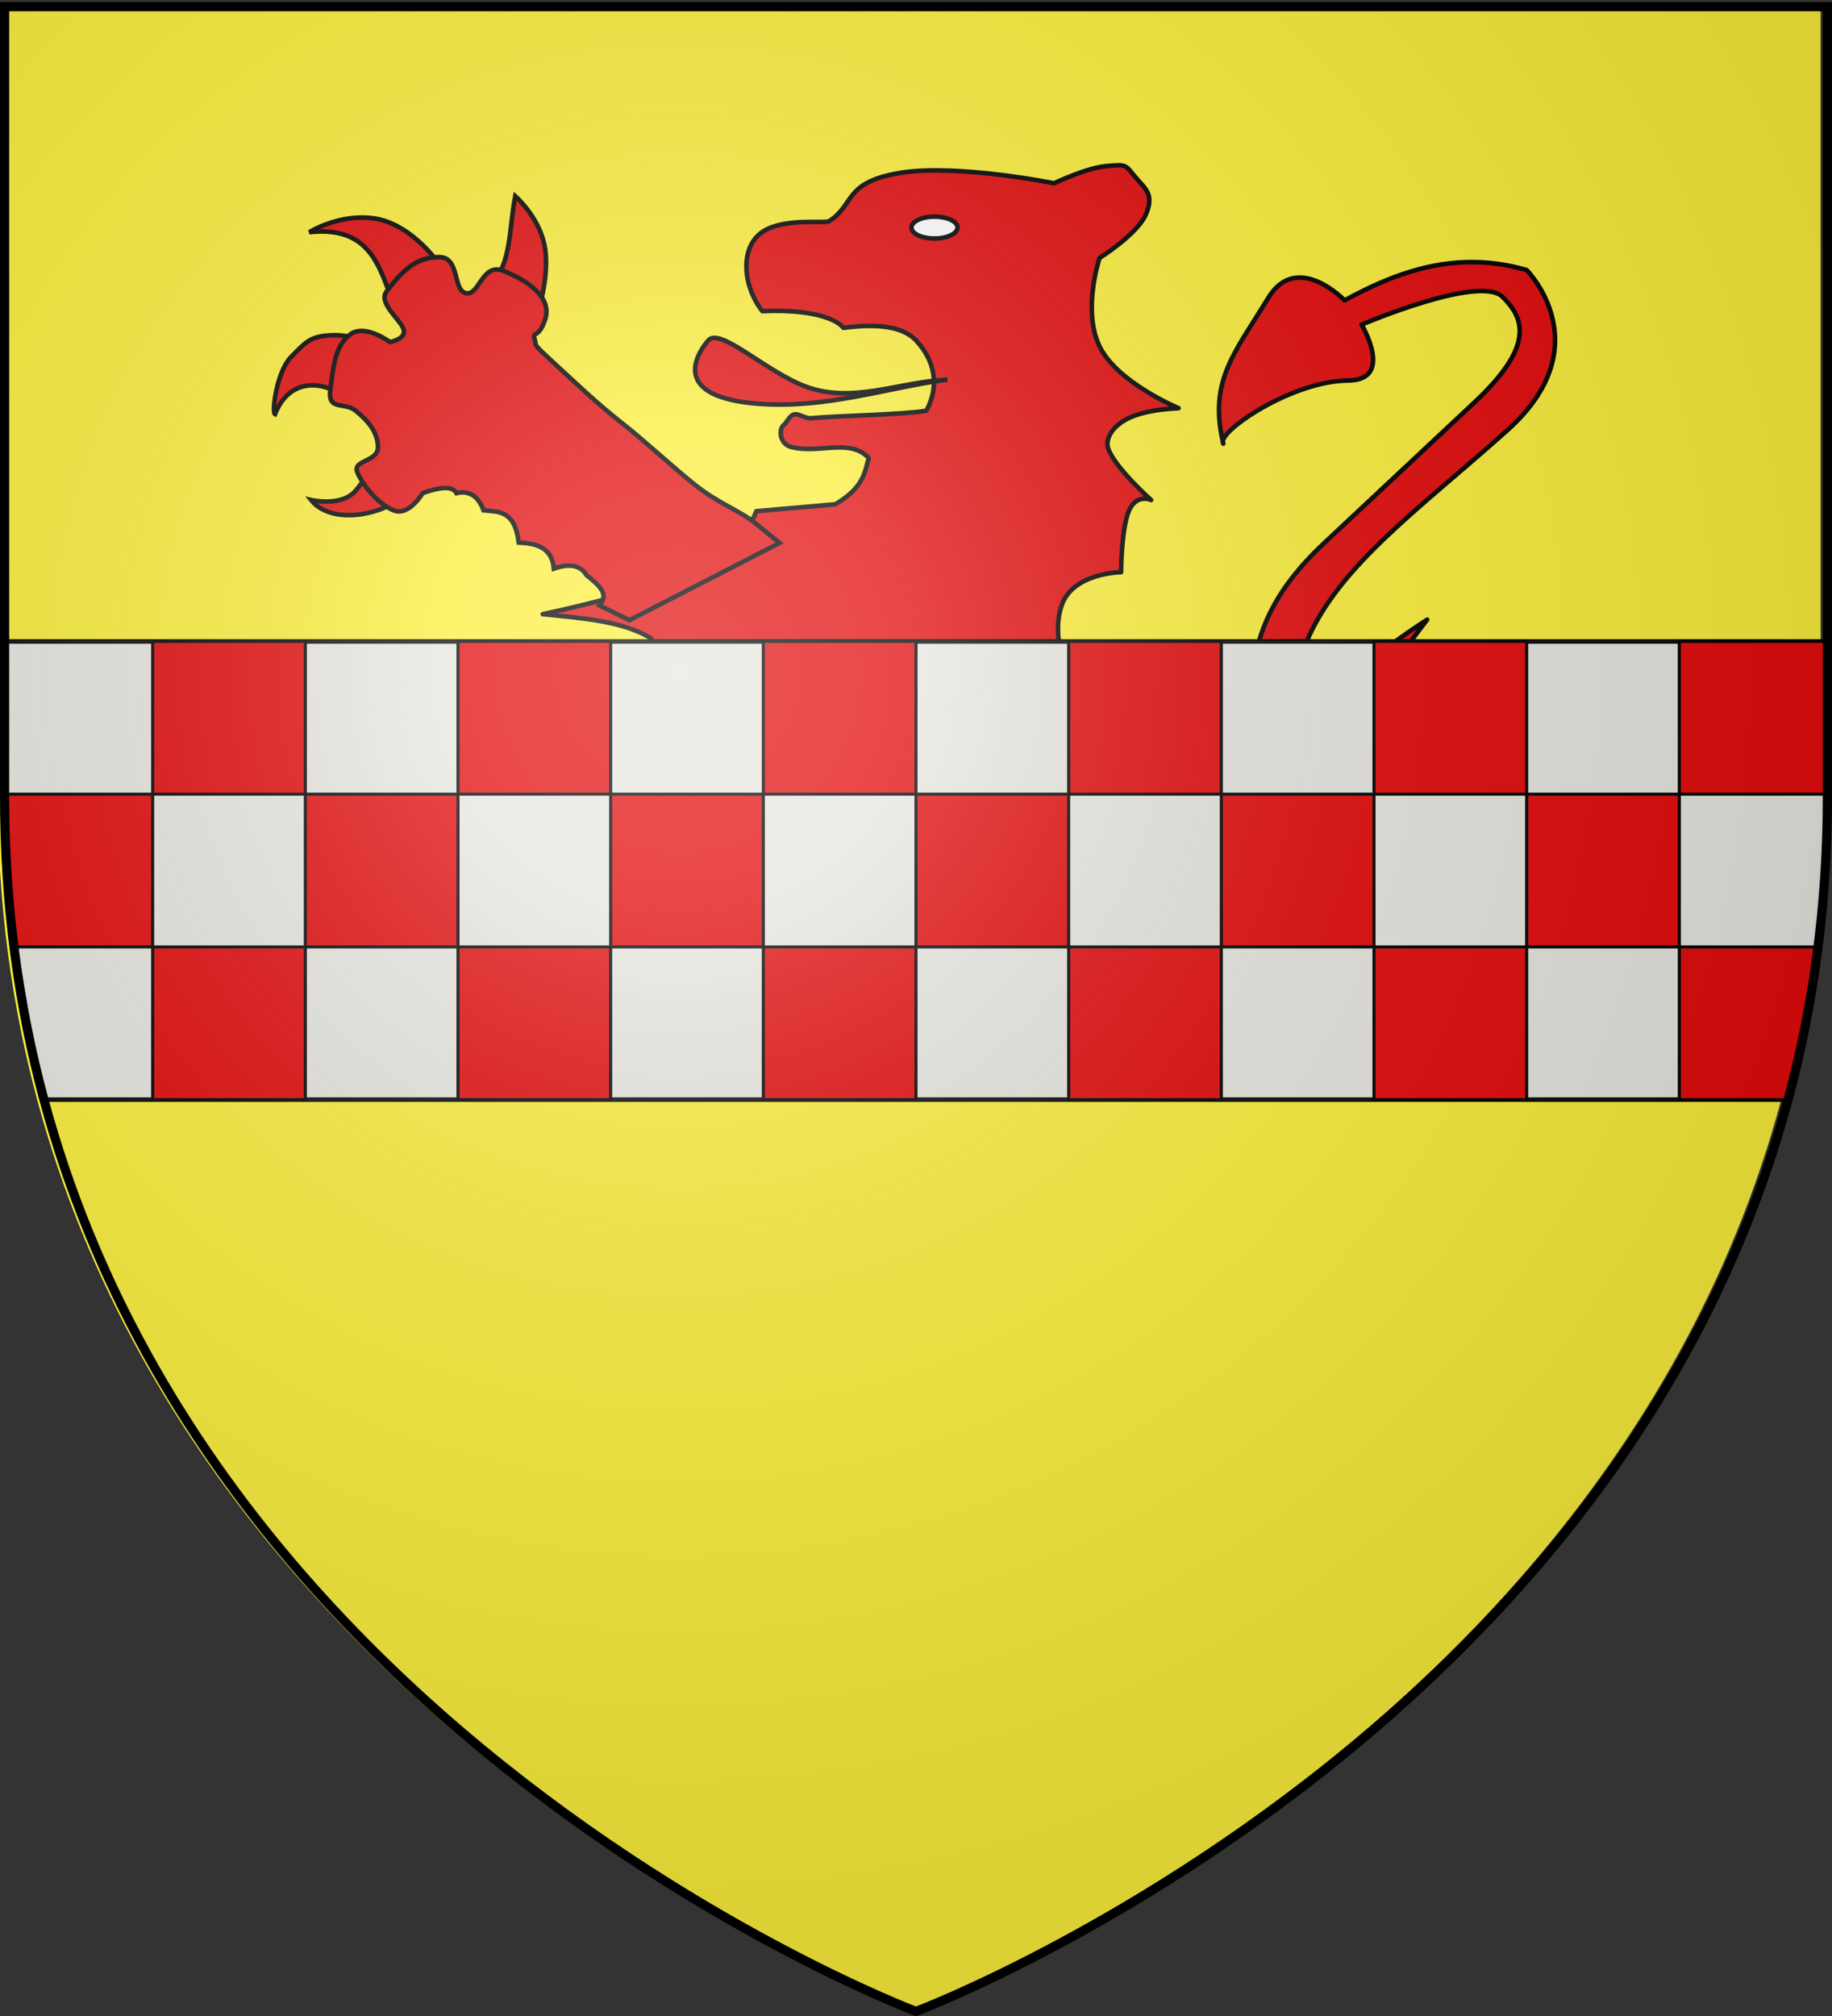 <svg xmlns="http://www.w3.org/2000/svg" xmlns:xlink="http://www.w3.org/1999/xlink" width="600" height="660" version="1.0"><rect width="100%" height="100%" fill="#333333" stroke="none"/><desc>Flag of Canton of Valais (Wallis)</desc><defs><radialGradient xlink:href="#b" id="c" cx="221.445" cy="226.331" r="300" fx="221.445" fy="226.331" gradientTransform="matrix(1.353 0 0 1.349 -77.63 -85.747)" gradientUnits="userSpaceOnUse"/><linearGradient id="b"><stop offset="0" style="stop-color:#fff;stop-opacity:.314"/><stop offset=".19" style="stop-color:#fff;stop-opacity:.251"/><stop offset=".6" style="stop-color:#6b6b6b;stop-opacity:.125"/><stop offset="1" style="stop-color:#000;stop-opacity:.125"/></linearGradient></defs><g style="display:inline"><path d="M297.774 658.5s298.5-112.32 298.5-397.772V2.176h-597v258.552c0 285.452 298.5 397.772 298.5 397.772" style="fill:#fcef3c;fill-opacity:1;fill-rule:evenodd;stroke:none;stroke-width:1px;stroke-linecap:butt;stroke-linejoin:miter;stroke-opacity:1"/><path d="M480.969 85.813c-15.423.252-28.873 6.145-40.594 12.53 0 0-15.614-16.279-25.031-.78-10.777 17.734-19.404 26.844-14.875 46.875.665-4.686 23.398-19.728 41.125-19.875 15.222-.127 4.344-18.282 4.344-18.282s38.574-16.477 46.125-9.125c7.55 7.353 10.222 16.434-9.157 34.563l-49.281 46.125c-10.732 10.04-17.898 20.354-21.312 32.156h15.656c10.523-24.903 37.215-43.63 65.687-69.125C524.647 113.125 500 88.406 500 88.406c-6.659-1.942-12.996-2.692-19.031-2.594zm-80.5 58.625c-.045.312.028.6.187.812-.066-.274-.126-.542-.187-.812zm-57.844 51.28-100.937 4.75s-10.61 4.424-24.657 9.532h128.313c-1.072-9.091-2.719-14.281-2.719-14.281zm124.781 7.157c-3.572 2.3-7.043 4.657-10.406 7.125h5.063c1.72-2.39 3.498-4.76 5.343-7.125z" style="opacity:1;fill:#e20909;fill-opacity:1;fill-rule:nonzero;stroke:#000;stroke-width:1.5;stroke-linecap:butt;stroke-linejoin:round;marker:none;marker-start:none;marker-mid:none;marker-end:none;stroke-miterlimit:4;stroke-dasharray:none;stroke-dashoffset:0;stroke-opacity:1;visibility:visible;display:inline;overflow:visible"/><path d="M366.156 54.125c-.926.018-2.13.11-3.781.25C355.771 54.937 345.25 60 345.25 60s-32.187-6.466-50.594-3.375c-18.406 3.091-14.642 10.324-23.031 15.75-1.432.926-14.485-1.176-21.656 3.375-7.839 4.975-6.753 17.918-.281 26.125 17.954-.79 24.962 3.286 26.562 5.469 9.55-1.274 18.961-.996 23.75 4.094 6.003 6.38 7.912 14.723 3.375 23.03-7.414 1.286-30.434 1.716-37.687 2.438-1.947.194-4.042-1.57-5.563-1.25s-2.489 2.745-3.375 3.406c-1.772 1.323-1.513 6.15 2.219 7.22 8.852 2.536 19.242-3.047 25.562 3.655-1.392 4.853-1.625 9.584-10.937 15.157l-25.875 2.25c-5.836 15.324-30.528 25.325-69.969 33.719 12.87 1.342 26.15 2.197 35.406 7.875.098.36.166.707.25 1.062h133.375c-.537-4.123-.343-8.321 1-12.031 3.793-10.479 19.375-10.656 19.375-10.656s.073-14.068 2.531-19.97c2.46-5.9 7.313-3.655 7.313-3.655s-11.874-10.575-14.062-16.844c-.927-2.654.939-5.908 3.093-7.594 3.85-3.474 10.878-5.146 19.969-5.625 0 0-20.114-8.346-25.875-20.219s0-28.969 0-28.969 12.307-7.638 15.188-14.312c2.88-6.674-.425-8.44-3.657-12.375-2.424-2.95-2.72-3.678-5.5-3.625z" style="opacity:1;fill:#e20909;fill-opacity:1;fill-rule:nonzero;stroke:#000;stroke-width:1.5;stroke-linecap:butt;stroke-linejoin:round;marker:none;marker-start:none;marker-mid:none;marker-end:none;stroke-miterlimit:4;stroke-dasharray:none;stroke-dashoffset:0;stroke-opacity:1;visibility:visible;display:inline;overflow:visible"/><g style="stroke:#000;stroke-width:1.5;stroke-miterlimit:4;stroke-dasharray:none;stroke-opacity:1"><path d="M63.415 130.965c-10.009 7.545-24.988 8.849-30.912 1.406 0 0 10.062 2.355 14.613-3.092 6.175-7.391 6.4-10.884 7.306-9.273zM44.305 99.21c-8.763-6.845-19.332-6.062-23.605 5.059-1.132-.425.478-13.93 5.34-18.828 4.998-5.038 6.322-6.815 13.77-7.026 7.446-.21 16.86 4.215 16.86 4.215zM59.48 68.298c-4.595-12.573-7.769-25.738-27.54-23.605 0 0 9.869-6.229 21.358-4.496 14.197 2.14 24.64 19.381 23.886 19.67zM92.078 60.71c5.989-5.72 5.351-18.067 7.307-27.82 0 0 7.658 6.674 9.555 16.018s-1.968 21.358-1.968 21.358z" style="fill:#e20909;fill-opacity:1;fill-rule:evenodd;stroke:#000;stroke-width:1.5;stroke-linecap:butt;stroke-linejoin:miter;stroke-miterlimit:4;stroke-dasharray:none;stroke-opacity:1;display:inline" transform="translate(69.377 31.325)"/><path d="m136.76 171.713-9.835-4.848c3.567-3.799-.505-6.834-4.216-9.905-2.202-3.65-6.235-3.686-10.678-2.108-.64-6.972-5.698-8.264-11.522-8.571-1.298-10.633-6.61-10.024-11.522-10.538-1.979-5.43-5.563-6.455-8.852-5.62-1.083-1.963-4.041-2.52-11.1 0 0 0-4.496 7.727-9.555 5.62s-9.976-8.15-11.802-12.365c-1.827-4.215 6.885-3.372 6.744-8.43-.14-5.059-3.513-8.712-7.306-11.803s-9.274.28-8.29-7.026c.983-7.306 1.44-13.98 6.322-17.844 4.883-3.864 13.208 2.388 13.208 2.388s5.445-.983 4.444-4.18-8.448-8.606-5.568-12.4c5.761-7.587 10.117-11.17 17.142-11.24 7.026-.07 4.426 10.889 8.852 11.802S88.46 54.6 95.451 57.34s16.1 8.217 13.77 15.737c-1.981 6.388-4.326 4.169-3.556 6.447 1.076 3.184-1.918.37 9.457 10.835 4.833 4.447 11.5 10.771 19.128 16.76s16.383 14.194 23.916 20.225c7.533 6.03 14.686 8.482 19.676 12.517 4.99 4.034 8.096 6.561 8.096 6.561zM240.175 93.028c-19.938 2.844-38.988 9.392-60.7 7.868-29.46-2.067-20.885-16.156-16.861-20.795 3.834-4.42 18.956 10.362 32.036 15.175 15.176 5.585 30.352-1.492 45.525-2.248z" style="fill:#e20909;fill-opacity:1;fill-rule:evenodd;stroke:#000;stroke-width:1.5;stroke-linecap:butt;stroke-linejoin:miter;stroke-miterlimit:4;stroke-dasharray:none;stroke-opacity:1;display:inline" transform="translate(69.377 31.325)"/><path d="M244.233 43.176c.003 1.977-3.378 3.58-7.55 3.58-4.173 0-7.554-1.603-7.552-3.58-.002-1.976 3.38-3.579 7.551-3.579 4.173 0 7.554 1.603 7.551 3.58z" style="fill:#fff;fill-opacity:1;fill-rule:evenodd;stroke:#000;stroke-width:1.5;stroke-linecap:butt;stroke-linejoin:miter;stroke-miterlimit:4;stroke-dasharray:none;stroke-opacity:1;display:inline" transform="translate(69.377 31.325)"/></g><path d="M1.5 210v50.719c0 35.768 4.676 68.83 12.875 99.281h571.25c8.199-30.45 12.875-63.513 12.875-99.281V210z" style="opacity:.96;fill:#e6e6e6;fill-opacity:1;fill-rule:nonzero;stroke:#000;stroke-width:1.5;stroke-linecap:round;stroke-linejoin:round;marker:none;marker-start:none;marker-mid:none;marker-end:none;stroke-miterlimit:4;stroke-dasharray:none;stroke-dashoffset:0;stroke-opacity:1;visibility:visible;display:inline;overflow:visible"/><path d="M50 210v50h50v-50zm50 50v50h50v-50zm50 0h50v-50h-50zm50 0v50h50v-50zm50 0h50v-50h-50zm50 0v50h50v-50zm50 0h50v-50h-50zm50 0v50h50v-50zm50 0h50v-50h-50zm50 0v50h50v-50zm50 0h48.5v-50H550zm0 50v50h35.625c4.294-15.95 7.614-32.608 9.813-50zm-50 0h-50v50h50zm-100 0h-50v50h50zm-100 0h-50v50h50zm-100 0h-50v50h50zm-100 0H50v50h50zm-50 0v-50H1.5v.719c0 17.033 1.064 33.468 3.063 49.281z" style="fill:#e20909;fill-rule:evenodd;stroke:#000;stroke-width:1px;stroke-linecap:butt;stroke-linejoin:miter;stroke-opacity:1"/></g><path d="M300 658.5s298.5-112.32 298.5-397.772V2.176H1.5v258.552C1.5 546.18 300 658.5 300 658.5" style="opacity:1;fill:url(#c);fill-opacity:1;fill-rule:evenodd;stroke:none;stroke-width:1px;stroke-linecap:butt;stroke-linejoin:miter;stroke-opacity:1"/><path d="M300 658.5S1.5 546.18 1.5 260.728V2.176h597v258.552C598.5 546.18 300 658.5 300 658.5z" style="opacity:1;fill:none;fill-opacity:1;fill-rule:evenodd;stroke:#000;stroke-width:3;stroke-linecap:butt;stroke-linejoin:miter;stroke-miterlimit:4;stroke-dasharray:none;stroke-opacity:1"/></svg>